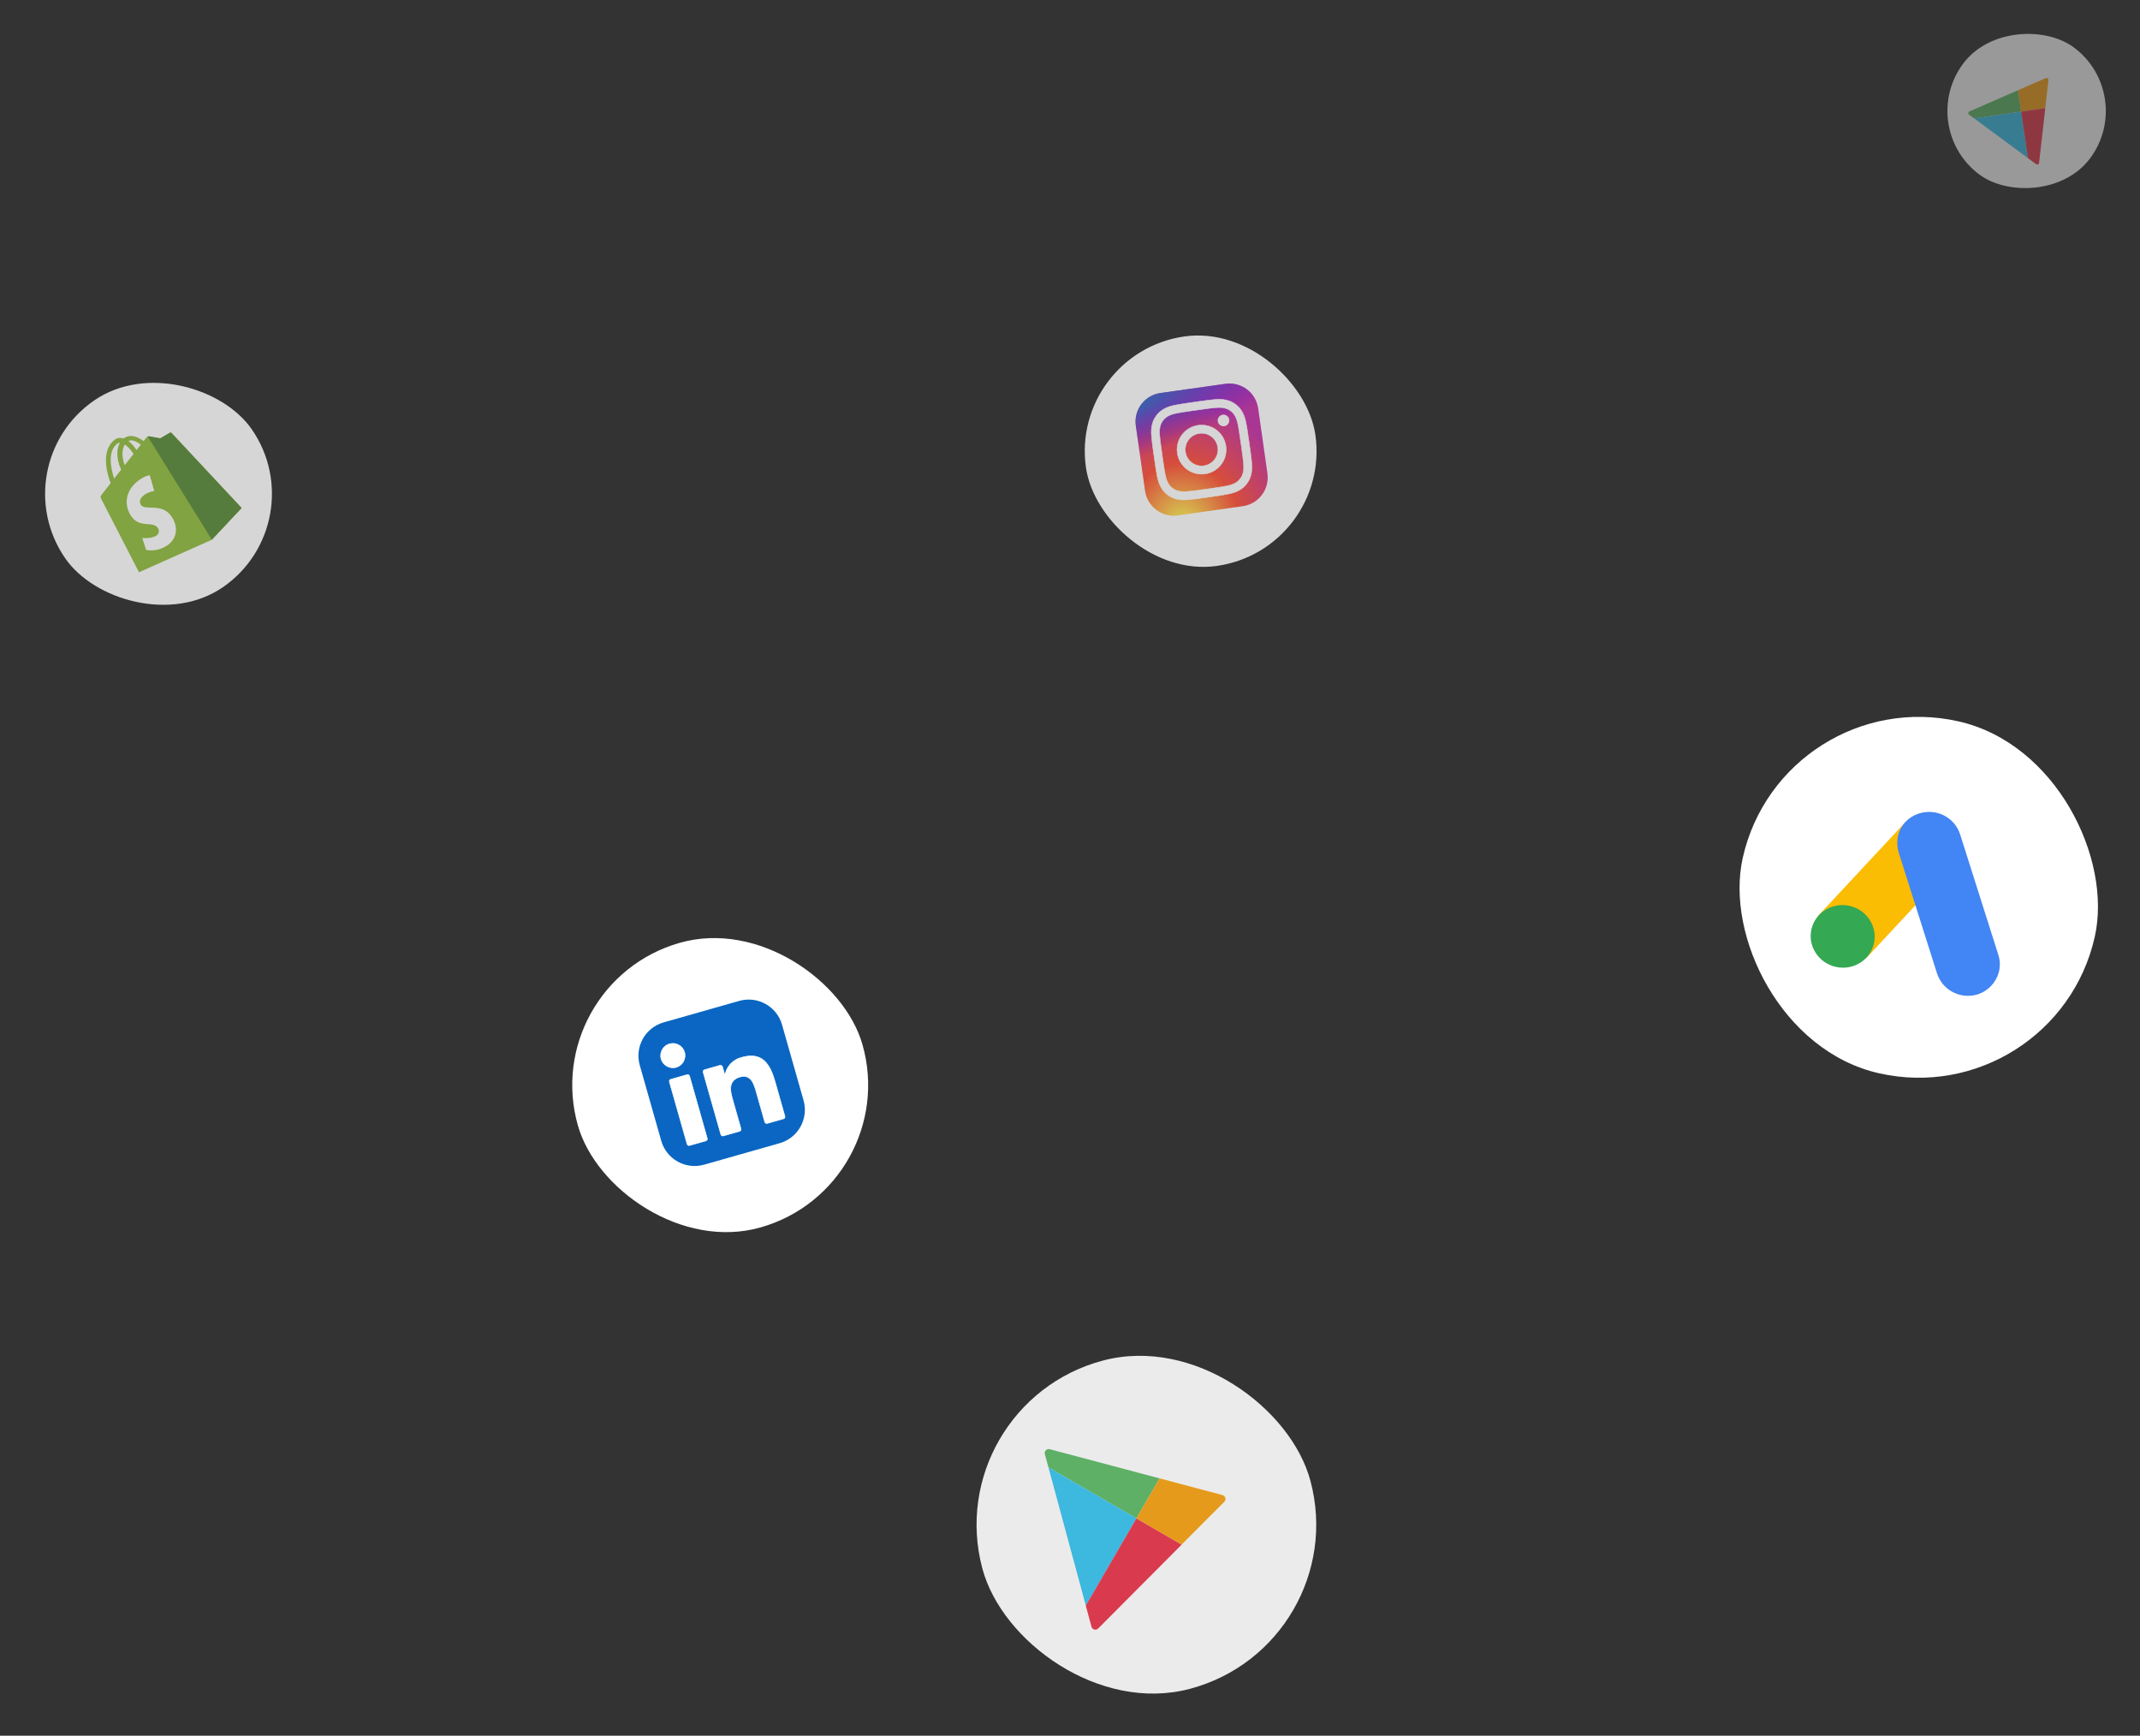 <svg width="434" height="352" viewBox="0 0 434 352" fill="none" xmlns="http://www.w3.org/2000/svg">
<rect x="0" y="0" width="434" height="352" fill="#333333" stroke="none"/>
<g opacity="0.8">
<g clip-path="url(#clip0_83_356)">
<path d="M38.001 68.154L0.152 94.298L26.297 132.146L64.145 106.002L38.001 68.154Z" fill="white"/>
<path d="M34.782 87.809C34.685 87.709 34.541 87.716 34.45 87.759C34.364 87.81 32.506 88.898 32.506 88.898C32.506 88.898 30.441 88.531 30.214 88.484C29.99 88.444 29.752 88.664 29.674 88.765C29.665 88.78 29.459 89.033 29.136 89.452C27.915 88.558 26.444 87.976 25.174 88.854C25.136 88.88 25.105 88.901 25.072 88.934C24.383 88.704 23.787 88.809 23.403 89.074C20.442 91.12 21.581 95.795 22.444 97.985C21.541 99.138 20.897 99.955 20.818 100.056C20.316 100.7 20.31 100.732 20.639 101.396C20.893 101.899 28.188 116.05 28.188 116.05L42.974 109.459L49.008 103.025C48.997 103.023 34.879 87.909 34.782 87.809ZM28.565 90.171C28.307 90.498 28.012 90.878 27.697 91.282C27.645 91.206 27.588 91.125 27.532 91.043C27.028 90.314 26.519 89.792 26.034 89.439C26.744 89.07 27.691 89.512 28.565 90.171ZM25.323 90.144C25.822 90.478 26.393 91.049 27.002 91.929C27.032 91.973 27.062 92.017 27.088 92.055C26.517 92.775 25.907 93.559 25.29 94.347C24.553 92.339 24.812 90.952 25.323 90.144ZM23.864 89.916C23.99 89.829 24.153 89.782 24.329 89.781C23.688 90.884 23.446 92.713 24.57 95.253C24.075 95.883 23.596 96.493 23.145 97.064C22.473 95.002 21.739 91.384 23.864 89.916Z" fill="#95BF46"/>
<path d="M34.45 87.761C34.364 87.811 32.505 88.9 32.505 88.9C32.505 88.9 30.441 88.533 30.213 88.486C30.128 88.47 30.042 88.493 29.964 88.528L42.959 109.452L48.993 103.018C48.993 103.018 34.874 87.904 34.783 87.8C34.686 87.7 34.542 87.706 34.45 87.761Z" fill="#5E8E3E"/>
<path d="M30.365 96.368L31.29 99.575C31.29 99.575 30.24 99.696 29.303 100.343C27.926 101.294 28.452 102.204 28.604 102.424C29.425 103.612 32.838 101.924 34.762 104.709C36.274 106.898 35.857 109.266 33.983 110.561C31.738 112.111 29.623 111.51 29.623 111.51L28.854 109.106C28.854 109.106 30.735 109.302 31.729 108.616C32.383 108.164 32.291 107.466 32.035 107.095C30.966 105.548 28.378 107.234 26.619 104.687C25.137 102.543 25.245 99.403 28.351 97.257C29.54 96.436 30.365 96.368 30.365 96.368Z" fill="white"/>
</g>
</g>
<rect x="109" y="199.405" width="60" height="60" rx="30" transform="rotate(-15.868 109 199.405)" fill="white"/>
<g clip-path="url(#clip1_83_356)">
<path d="M134.604 207.397L149.934 203.039C153.638 201.987 157.494 204.136 158.547 207.84L162.905 223.17C163.958 226.874 161.808 230.731 158.104 231.784L142.774 236.141C139.07 237.194 135.214 235.045 134.161 231.341L129.803 216.01C128.75 212.306 130.899 208.45 134.604 207.397Z" fill="white" stroke="white" stroke-width="0.117"/>
<path d="M149.918 202.983L134.588 207.341C130.852 208.402 128.685 212.291 129.747 216.027L134.104 231.357C135.166 235.092 139.055 237.259 142.79 236.198L158.12 231.84C161.856 230.778 164.023 226.889 162.961 223.154L158.604 207.824C157.542 204.089 153.653 201.921 149.918 202.983Z" fill="#0A66C2"/>
<path d="M136.036 218.887L139.34 217.948C139.444 217.919 139.557 217.932 139.652 217.984C139.747 218.037 139.817 218.126 139.846 218.231L143.436 230.858C143.466 230.963 143.453 231.075 143.4 231.17C143.347 231.265 143.258 231.335 143.154 231.365L139.85 232.304C139.745 232.334 139.633 232.321 139.538 232.268C139.443 232.215 139.373 232.126 139.343 232.022L135.754 219.394C135.724 219.289 135.737 219.177 135.79 219.082C135.843 218.987 135.932 218.917 136.036 218.887ZM150.401 214.441L150.403 214.44C152.518 213.839 153.956 214.181 154.994 215.113C156.037 216.049 156.688 217.59 157.205 219.41L159.185 226.382C159.215 226.486 159.202 226.598 159.149 226.693C159.096 226.788 159.007 226.859 158.903 226.888L155.604 227.826C155.499 227.856 155.387 227.843 155.292 227.79C155.197 227.737 155.127 227.648 155.097 227.544L153.355 221.416C153.133 220.634 152.868 219.727 152.385 219.094C152.142 218.776 151.841 218.525 151.46 218.393C151.08 218.262 150.626 218.252 150.078 218.408C149.523 218.565 149.113 218.8 148.819 219.093C148.524 219.385 148.349 219.734 148.26 220.118C148.084 220.883 148.251 221.788 148.502 222.672L150.276 228.914C150.306 229.018 150.293 229.131 150.24 229.226C150.187 229.321 150.098 229.391 149.994 229.421L146.695 230.358C146.59 230.388 146.478 230.375 146.383 230.322C146.288 230.269 146.218 230.18 146.188 230.076L142.599 217.448C142.569 217.344 142.582 217.231 142.635 217.136C142.688 217.042 142.777 216.971 142.881 216.942L146.012 216.052C146.117 216.022 146.229 216.035 146.324 216.088C146.419 216.141 146.489 216.23 146.519 216.334L146.906 217.697C146.912 217.717 146.925 217.734 146.942 217.747C146.958 217.759 146.979 217.766 147 217.766C147.021 217.766 147.041 217.758 147.058 217.745C147.074 217.732 147.086 217.714 147.091 217.694C147.513 216.088 148.786 214.836 150.401 214.441ZM135.778 211.693C137.084 211.321 138.465 212.091 138.837 213.397C139.208 214.703 138.438 216.083 137.133 216.455C135.826 216.826 134.445 216.057 134.073 214.751C133.702 213.445 134.472 212.064 135.778 211.693Z" fill="white" stroke="white" stroke-width="0.117"/>
</g>
<g opacity="0.8">
<rect x="216.93" y="71.535" width="47" height="47" rx="23.5" transform="rotate(-8.077 216.93 71.535)" fill="white"/>
<g clip-path="url(#clip2_83_356)">
<path d="M248.525 77.835L235.34 79.706C232.128 80.162 229.893 83.136 230.349 86.349L232.22 99.533C232.676 102.745 235.65 104.98 238.862 104.524L252.047 102.653C255.259 102.197 257.494 99.223 257.038 96.011L255.167 82.826C254.711 79.614 251.737 77.379 248.525 77.835Z" fill="url(#paint0_radial_83_356)"/>
<path d="M248.525 77.835L235.34 79.706C232.128 80.162 229.893 83.136 230.349 86.349L232.22 99.533C232.676 102.745 235.65 104.98 238.862 104.524L252.047 102.653C255.259 102.197 257.494 99.223 257.038 96.011L255.167 82.826C254.711 79.614 251.737 77.379 248.525 77.835Z" fill="url(#paint1_radial_83_356)"/>
<path d="M242.322 81.533C244.954 81.16 245.284 81.125 246.323 81.026C247.228 80.939 247.895 80.977 248.481 81.088L248.727 81.14C249.394 81.296 249.974 81.548 250.584 82.006C251.117 82.407 251.494 82.831 251.804 83.331L251.933 83.55C252.256 84.127 252.518 84.803 252.712 85.824C252.905 86.85 252.964 87.179 253.337 89.811C253.618 91.785 253.707 92.465 253.776 93.12L253.846 93.813C253.944 94.847 253.88 95.57 253.73 96.215C253.574 96.881 253.322 97.462 252.864 98.072C252.406 98.681 251.919 99.086 251.322 99.421C250.744 99.745 250.067 100.008 249.047 100.2C248.02 100.394 247.693 100.452 245.06 100.825C242.428 101.199 242.097 101.235 241.057 101.334C240.023 101.433 239.301 101.369 238.656 101.218C237.99 101.063 237.407 100.81 236.798 100.352C236.188 99.894 235.785 99.405 235.45 98.808C235.126 98.231 234.864 97.555 234.671 96.535C234.478 95.508 234.419 95.181 234.045 92.549C233.672 89.916 233.637 89.584 233.536 88.544C233.437 87.511 233.501 86.789 233.652 86.144C233.809 85.478 234.06 84.896 234.519 84.286C234.977 83.676 235.465 83.273 236.063 82.938C236.64 82.613 237.316 82.352 238.337 82.159C239.363 81.966 239.691 81.907 242.322 81.533ZM241.687 83.304C239.881 83.563 239.535 83.625 238.646 83.792C237.701 83.971 237.205 84.203 236.878 84.387C236.445 84.631 236.146 84.891 235.851 85.284C235.556 85.677 235.388 86.036 235.275 86.52C235.19 86.886 235.104 87.427 235.195 88.383C235.294 89.413 235.329 89.721 235.696 92.31C236.063 94.898 236.116 95.205 236.307 96.222C236.486 97.166 236.719 97.661 236.902 97.988C237.146 98.422 237.407 98.72 237.8 99.015C238.193 99.31 238.552 99.477 239.035 99.59C239.401 99.676 239.942 99.761 240.899 99.67C241.929 99.571 242.238 99.538 244.827 99.171C247.415 98.803 247.722 98.749 248.739 98.558C249.682 98.379 250.179 98.148 250.506 97.963C250.939 97.72 251.237 97.459 251.532 97.066C251.827 96.674 251.995 96.315 252.108 95.832C252.193 95.466 252.279 94.925 252.188 93.969C252.089 92.939 252.055 92.629 251.687 90.042C251.32 87.455 251.267 87.149 251.075 86.132C250.897 85.188 250.664 84.692 250.48 84.365C250.237 83.932 249.977 83.633 249.584 83.338C249.191 83.042 248.832 82.875 248.348 82.762C247.983 82.677 247.442 82.591 246.486 82.682C245.456 82.781 245.146 82.816 242.558 83.184C242.255 83.227 241.982 83.265 241.736 83.3L241.736 83.297L241.687 83.304ZM242.992 86.25C245.715 85.863 248.236 87.757 248.622 90.48C249.008 93.203 247.115 95.722 244.392 96.109C241.67 96.495 239.149 94.602 238.763 91.879C238.376 89.157 240.27 86.636 242.992 86.25ZM243.227 87.899C241.416 88.156 240.155 89.834 240.412 91.645C240.669 93.457 242.347 94.716 244.158 94.459C245.969 94.202 247.229 92.525 246.972 90.714C246.715 88.903 245.038 87.642 243.227 87.899ZM247.975 84.156L247.994 84.153C248.602 84.077 249.161 84.503 249.248 85.112C249.335 85.728 248.907 86.298 248.291 86.385C247.676 86.473 247.106 86.044 247.018 85.429C246.931 84.813 247.359 84.243 247.975 84.156Z" fill="white" stroke="white" stroke-width="0.098"/>
</g>
</g>
<rect x="361.48" y="138.25" width="73.165" height="73.165" rx="36.582" transform="rotate(12.69 361.48 138.25)" fill="white"/>
<g clip-path="url(#clip3_83_356)">
<path d="M368.959 185.467L386.469 166.677C387.861 167.984 394.947 174.286 396.063 175.433L378.553 194.223C376.76 195.738 366.584 187.843 368.959 185.465L368.959 185.467Z" fill="#FBBC04"/>
<path d="M405.271 193.644L397.505 169.164C396.4 165.826 392.836 163.901 389.319 164.934C385.803 165.967 384.009 169.493 385.084 172.963L392.849 197.445C393.954 200.782 397.519 202.707 401.035 201.674C404.415 200.611 406.375 196.982 405.27 193.647L405.271 193.644Z" fill="#4285F4"/>
<path d="M372.312 196.084C375.815 196.873 379.279 194.743 380.048 191.326C380.818 187.91 378.601 184.501 375.098 183.712C371.594 182.923 368.13 185.053 367.361 188.469C366.592 191.886 368.808 195.295 372.312 196.084Z" fill="#34A853"/>
</g>
<g opacity="0.5">
<g clip-path="url(#clip4_83_356)">
<path d="M407.726 0.033L388.531 25.788L414.286 44.982L433.48 19.227L407.726 0.033Z" fill="white"/>
<path d="M409.263 18.299L399.406 22.596C399.281 22.649 399.196 22.77 399.183 22.901C399.167 23.036 399.222 23.166 399.331 23.248C399.331 23.248 399.727 23.539 400.379 24.02L409.895 22.631L409.263 18.299Z" fill="url(#paint2_linear_83_356)"/>
<path d="M400.379 24.019C402.728 25.756 408.434 29.966 411.274 32.064L409.897 22.627L400.379 24.019Z" fill="url(#paint3_linear_83_356)"/>
<path d="M414.904 15.839L409.262 18.298L409.892 22.633L414.785 21.919L415.431 16.227C415.446 16.092 415.389 15.96 415.283 15.881C415.174 15.799 415.028 15.786 414.904 15.839Z" fill="url(#paint4_linear_83_356)"/>
<path d="M411.271 32.068C412.286 32.815 412.934 33.294 412.934 33.294C413.044 33.375 413.187 33.392 413.308 33.337C413.433 33.283 413.519 33.168 413.535 33.033L414.79 21.92L409.897 22.634L411.271 32.068Z" fill="url(#paint5_linear_83_356)"/>
</g>
</g>
<g opacity="0.9">
<g clip-path="url(#clip5_83_356)">
<path d="M256.936 267.086L190.371 284.767L208.052 351.331L274.617 333.65L256.936 267.086Z" fill="white"/>
<path d="M235.175 299.816L212.891 293.898C212.611 293.821 212.307 293.91 212.109 294.114C211.904 294.32 211.821 294.61 211.896 294.893C211.896 294.893 212.175 295.91 212.629 297.586L230.464 307.935L235.175 299.816Z" fill="url(#paint6_linear_83_356)"/>
<path d="M212.628 297.585C214.26 303.633 218.234 318.31 220.209 325.618L230.472 307.932L212.628 297.585Z" fill="url(#paint7_linear_83_356)"/>
<path d="M247.928 303.201L235.174 299.814L230.455 307.935L239.626 313.256L248.296 304.556C248.502 304.35 248.582 304.052 248.509 303.777C248.434 303.495 248.209 303.278 247.928 303.201Z" fill="url(#paint8_linear_83_356)"/>
<path d="M220.197 325.622C220.906 328.229 221.358 329.897 221.358 329.897C221.433 330.18 221.651 330.399 221.929 330.468C222.21 330.544 222.508 330.465 222.713 330.259L239.632 313.265L230.462 307.943L220.197 325.622Z" fill="url(#paint9_linear_83_356)"/>
</g>
</g>
<defs>
<radialGradient id="paint0_radial_83_356" cx="0" cy="0" r="1" gradientUnits="userSpaceOnUse" gradientTransform="translate(239.909 106.326) rotate(-98.078) scale(24.843 23.106)">
<stop stop-color="#FFDD55"/>
<stop offset="0.1" stop-color="#FFDD55"/>
<stop offset="0.5" stop-color="#FF543E"/>
<stop offset="1" stop-color="#C837AB"/>
</radialGradient>
<radialGradient id="paint1_radial_83_356" cx="0" cy="0" r="1" gradientUnits="userSpaceOnUse" gradientTransform="translate(225.62 82.909) rotate(70.604) scale(11.105 45.775)">
<stop stop-color="#3771C8"/>
<stop offset="0.128" stop-color="#3771C8"/>
<stop offset="1" stop-color="#6600FF" stop-opacity="0"/>
</radialGradient>
<linearGradient id="paint2_linear_83_356" x1="739.143" y1="276.503" x2="1331.03" y2="-517.679" gradientUnits="userSpaceOnUse">
<stop stop-color="#63BE6B"/>
<stop offset="0.506" stop-color="#5BBC6A"/>
<stop offset="1" stop-color="#4AB96A"/>
</linearGradient>
<linearGradient id="paint3_linear_83_356" x1="943.365" y1="428.922" x2="1349.82" y2="-116.451" gradientUnits="userSpaceOnUse">
<stop stop-color="#3EC6F2"/>
<stop offset="1" stop-color="#45AFE3"/>
</linearGradient>
<linearGradient id="paint4_linear_83_356" x1="672.098" y1="217.596" x2="1187.86" y2="-474.437" gradientUnits="userSpaceOnUse">
<stop stop-color="#FAA51A"/>
<stop offset="0.387" stop-color="#FAB716"/>
<stop offset="0.741" stop-color="#FAC412"/>
<stop offset="1" stop-color="#FAC80F"/>
</linearGradient>
<linearGradient id="paint5_linear_83_356" x1="774.075" y1="302.251" x2="1385.88" y2="-518.649" gradientUnits="userSpaceOnUse">
<stop stop-color="#EC3B50"/>
<stop offset="1" stop-color="#E7515B"/>
</linearGradient>
<linearGradient id="paint6_linear_83_356" x1="445.183" y1="1173.16" x2="2497.8" y2="627.94" gradientUnits="userSpaceOnUse">
<stop stop-color="#63BE6B"/>
<stop offset="0.506" stop-color="#5BBC6A"/>
<stop offset="1" stop-color="#4AB96A"/>
</linearGradient>
<linearGradient id="paint7_linear_83_356" x1="585.096" y1="1701.35" x2="1994.65" y2="1326.94" gradientUnits="userSpaceOnUse">
<stop stop-color="#3EC6F2"/>
<stop offset="1" stop-color="#45AFE3"/>
</linearGradient>
<linearGradient id="paint8_linear_83_356" x1="411.068" y1="984.861" x2="2199.67" y2="509.768" gradientUnits="userSpaceOnUse">
<stop stop-color="#FAA51A"/>
<stop offset="0.387" stop-color="#FAB716"/>
<stop offset="0.741" stop-color="#FAC412"/>
<stop offset="1" stop-color="#FAC80F"/>
</linearGradient>
<linearGradient id="paint9_linear_83_356" x1="469.545" y1="1262.96" x2="2591.22" y2="699.402" gradientUnits="userSpaceOnUse">
<stop stop-color="#EC3B50"/>
<stop offset="1" stop-color="#E7515B"/>
</linearGradient>
<clipPath id="clip0_83_356">
<rect x="0.152" y="94.298" width="46" height="46" rx="23" transform="rotate(-34.635 0.152 94.298)" fill="white"/>
</clipPath>
<clipPath id="clip1_83_356">
<rect width="30" height="30" fill="white" transform="translate(127.824 209.263) rotate(-15.868)"/>
</clipPath>
<clipPath id="clip2_83_356">
<rect width="25.067" height="25.067" fill="white" transform="translate(229.523 80.531) rotate(-8.077)"/>
</clipPath>
<clipPath id="clip3_83_356">
<rect width="39.021" height="35.056" fill="white" transform="translate(373.656 160.527) rotate(12.69)"/>
</clipPath>
<clipPath id="clip4_83_356">
<rect x="388.531" y="25.788" width="32.12" height="32.12" rx="16.06" transform="rotate(-53.304 388.531 25.788)" fill="white"/>
</clipPath>
<clipPath id="clip5_83_356">
<rect x="190.371" y="284.767" width="68.873" height="68.873" rx="34.436" transform="rotate(-14.876 190.371 284.767)" fill="white"/>
</clipPath>
</defs>
</svg>
